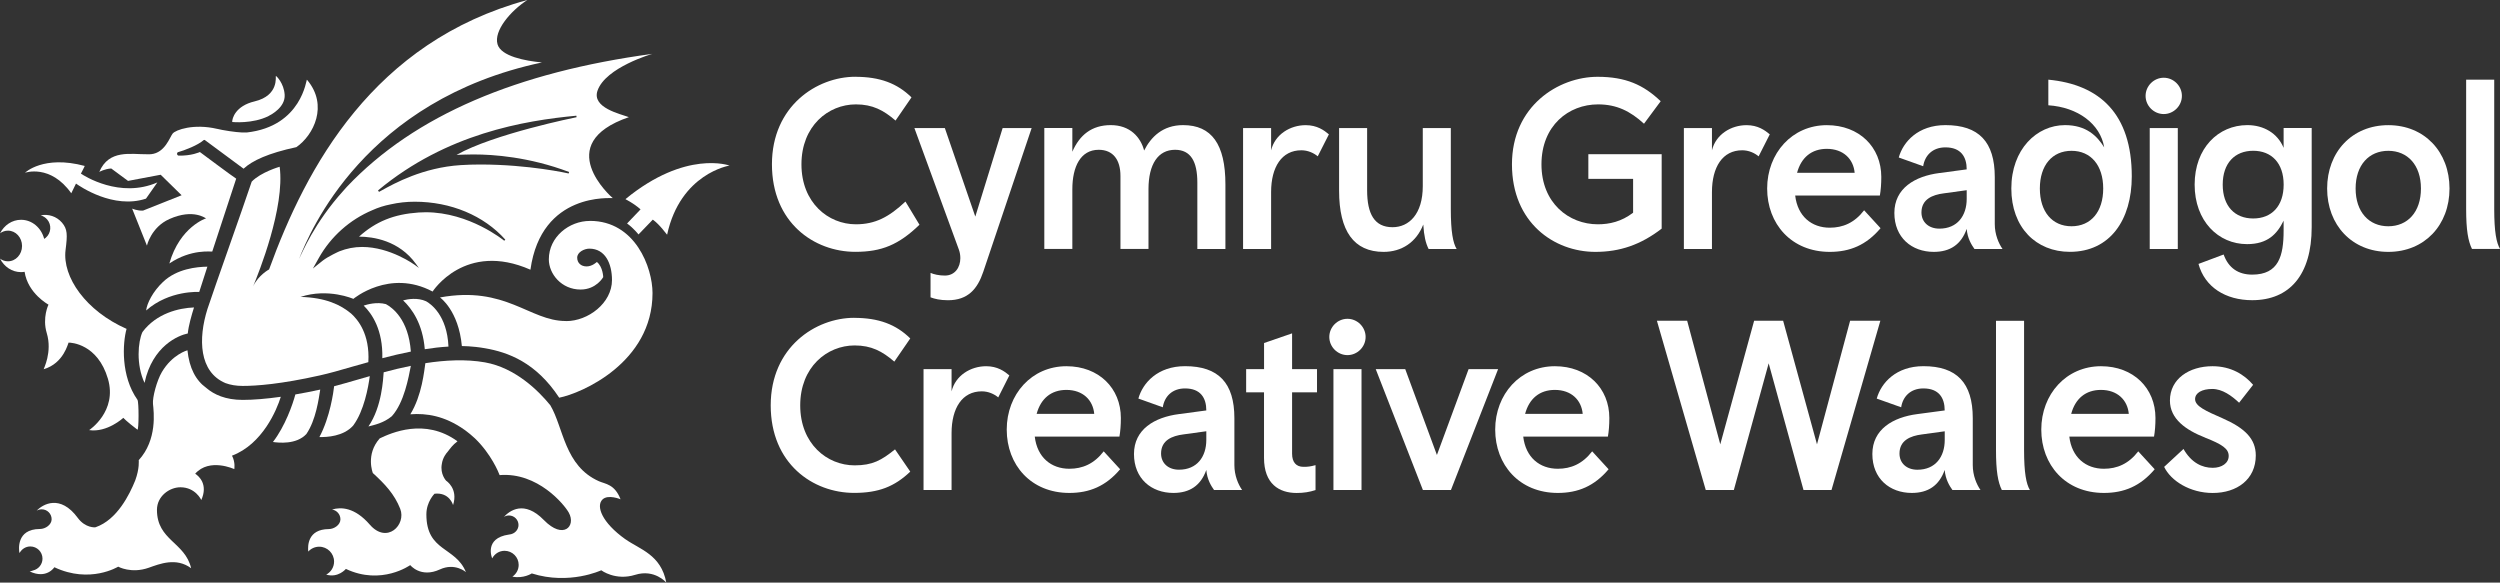 <svg xmlns="http://www.w3.org/2000/svg" id="Layer_2" data-name="Layer 2" viewBox="0 0 610.02 142.16"><rect x="0" y="0" width="610.02" height="142.16" fill="#333333" stroke="none"/><defs><style> .cls-1 { fill: #fff; } </style></defs><g id="Layer_1-2" data-name="Layer 1"><g><g><path class="cls-1" d="M30.89,80.25c-9.9-4.35-15.73-12.65-14.89-19.27.47-3.72.48-5.06-.87-6.65-1.33-1.55-3.34-2.17-5.21-1.78.6.16,1.16.5,1.59,1,1.14,1.33.98,3.33-.35,4.47-.12.1-.25.18-.38.27-.69-2.69-2.95-4.66-5.64-4.66-2.21,0-4.13,1.33-5.13,3.3.55-.41,1.22-.65,1.94-.65,1.9,0,3.43,1.68,3.43,3.74,0,2.07-1.54,3.74-3.44,3.74-.72,0-1.39-.24-1.94-.66,1,1.97,2.92,3.3,5.13,3.3.3,0,.58-.03.87-.08.81,5.32,5.83,8.01,5.83,8.01,0,0-1.56,3.19-.42,6.95,1.41,4.64-.82,8.81-.76,8.81,4.95-1.42,5.99-6.49,6.08-6.49.6-.02,7.09.3,9.6,8.81,2.36,7.98-4.58,12.54-4.58,12.54,4.41.65,8.35-3,8.35-3-.02-.01.75.87,3.42,2.88.37.28.39-6.76.02-7.28-4.09-5.79-3.63-13.79-2.66-17.3Z"></path><path class="cls-1" d="M65.58,28.28c.62-.31,4.06-2.12,3.88-5.15-.17-2.84-2.06-4.64-2.15-4.6-.12.05.85,4.77-5.19,6.21-4.69,1.11-5.5,4.18-5.46,5.03,0,0,5,.52,8.92-1.48Z"></path><path class="cls-1" d="M35.27,93.43c1.92-9.07,8.35-11.62,10.55-12.06.2-1.97.93-4.47,1.52-6.35-3.74.14-9.18,1.45-12.58,6-1.09,2.36-1.58,7.95.51,12.41Z"></path><path class="cls-1" d="M48.61,71.24c.02-.06.04-.12.07-.2l1.92-5.97c-2.56.04-7.45.49-10.85,3.75-2.46,2.32-3.91,5.23-4.09,6.94,5.66-5,12.95-4.52,12.95-4.52Z"></path><path class="cls-1" d="M19.74,42.37c.16-.31.98-1.87.93-1.88-10.1-2.71-14.57,1.66-14.57,1.66,0,0,6.2-2.18,11.29,5.01.04-.03.43-.89,1.13-2.32l.02-.05c.92.66,9.12,6.32,17.08,3.68l2.78-3.96c-9.16,4-17.92-1.64-18.67-2.15Z"></path><path class="cls-1" d="M74.94,19.52s-.04-.05-.05-.07c-.16-.21-1.18,11.37-14.7,12.88-1.23.08-3.58-.18-5.93-.62-.39-.09-.81-.18-1.27-.27-.01,0-.02,0-.03,0-5.7-1.33-10.12.24-10.84,1.16-.7.88-1.86,4.68-5.24,5.02-.15.01-.29.02-.44.02h0s-.06,0-.1,0c-.11,0-.22,0-.31,0-4.12.05-9.43-1.26-11.81,4.31,0,0,1.29-.74,2.92-.84l4.1,3.03,7.57-1.43c.25-.04.4-.07.4-.07l5.1,5-9.42,3.75c-1.39.07-2.65-.49-2.65-.49l3.61,9.03s1.01-4.5,5.49-6.49c5.94-2.64,8.87-.08,8.95-.17,0,0-6.41,2.04-8.97,11.02,5.38-3.63,10.29-2.83,10.47-2.91l5.84-17.79c-.59-.33-8.86-6.5-8.86-6.5,0,0-2,.96-5.23.88,0,0,.01,0,.01,0-.18-.05-.32-.2-.35-.39-.02-.17.04-.32.16-.43,1.68-.46,4.94-1.72,6.35-2.98l.22-.04,9.5,7.03c2.15-1.99,6.04-3.79,12.89-5.26,4.22-2.94,7.84-10.18,2.64-16.38ZM43.48,37.91v-.02s0,.01.01.02h-.01Z"></path><path class="cls-1" d="M62.04,85.53s0-.04,0-.06c0,.02,0,.03.01.05,0,0,0,.01,0,.01Z"></path><path class="cls-1" d="M153.45,28.58c-2.05-.77-9.1-2.28-7.65-6.46,1.96-5.69,13.38-8.98,13.38-8.98-32.86,4.46-57.9,14.89-74.52,32.42-.27.31-.55.61-.82.92-7.25,8.02-10.12,15.28-10.88,16.71,2.69-6.74,16.02-38.77,59.28-47.95-4.11-.39-9.99-1.49-10.84-4.44-.96-3.3,3.22-8.18,7.28-10.8-37.58,10.21-53.95,40.75-63.02,65.74,0,0-2.6,1.38-3.89,4.12,1.34-3.23,7.79-19.25,6.47-29.17,0,0-4.54,1.29-6.82,3.63-2.36,7.07-9.04,25.73-10.8,31.08-2.3,7.29-2.05,15.36,4.39,18.08,1.22.45,2.62.69,4.22.69,3.36,0,9.34-.44,18.79-2.56,2.46-.55,4.94-1.26,7.95-2.14,1.18-.34,2.66-.75,3.91-1.1.4-6.94-2.63-10.43-4.18-11.84-2.6-2.17-6.22-3.91-12.37-4.08,6.79-2.23,12.89.48,12.89.48,0,0,8.81-7.39,19.34-1.79,0,0,7.9-12.35,23.87-5.33,2.67-19.12,19.84-17.37,20.09-17.47-.29-.22-15.11-13.23,3.95-19.76ZM123.02,58.73c-.08-.07-8.47-6.94-19.14-6.94-.57,0-1.15.02-1.72.06-6.05.42-10.44,2.19-14.55,5.89,3.45.02,9.74.92,13.88,6.65l.72.99-.98-.73c-.06-.04-6-4.39-12.88-4.39-1.89,0-3.76.36-5.55,1.07-.06.02-2.69,1.21-4.04,2.26-.55.43-1.65,1.32-1.65,1.32l-.76.62,1.44-2.57c2.92-5.22,7.56-9.36,13.06-11.67,1.38-.63,2.89-1.12,4.5-1.43,1.91-.43,3.88-.64,5.84-.64,8.81,0,16.87,3.37,22.11,9.25l-.26.27ZM113.71,37.72l.88-.02c.39,0,.8-.01,1.22-.01,4.39,0,13.22.56,23.06,4.28l-.11.36c-.1-.02-9.63-2.19-21.59-2.19-1.61,0-3.22.05-4.79.15-9.16.59-16.17,4.47-19.17,6.13l-.73.4-.24-.35.13-.11c16.59-13.75,35.5-16.93,48.27-18.13l.05.37c-.21.04-20.26,4.08-29.29,9.19.81-.05,1.47-.06,2.31-.08Z"></path><path class="cls-1" d="M68.52,96.82c-3.49.49-6.64.76-9.3.76-4.22,0-7.01-1.33-8.82-2.87-2.63-1.88-4.21-4.88-4.66-9.24,0,0-3.68.98-6.24,5.31-1.24,2.11-2.33,6.2-2.17,7.79.19,1.9,1.1,8.71-3.48,13.72,0,0,.24,1.99-.86,4.96-1.37,3.37-4.38,9.56-9.64,11.39-.08.08-2.53.24-4.38-2.28-4.28-5.82-8.54-3.32-10.03-1.74.36-.22.79-.34,1.24-.34,1.34,0,2.42,1.08,2.42,2.42s-1.52,2.38-2.86,2.38c-.02,0-.03,0-.04,0-5.76.03-5.1,5.07-4.96,5.85.04-.05.08-.1.13-.15.52-.86,1.46-1.44,2.53-1.44,1.64,0,2.97,1.33,2.97,2.97,0,1.41-.99,2.59-2.31,2.89-.26.11-.53.19-.82.23h0c4.14,1.97,6.03-1.02,6.03-1.02,8.69,4.11,15.57-.14,15.57-.14,0,0,3.18,1.77,7.44.27,2.69-.95,6.71-2.59,10.36.11-1.49-6.38-8.34-6.78-8.34-14.24,0-3.35,3.07-5.51,5.72-5.51,3.7,0,5.1,3.11,5.1,3.11,1.69-3.8-.54-5.79-1.49-6.42,3.49-3.94,9.54-1.12,9.54-1.12,0,0,.31-1.65-.56-3.28,7.44-2.81,10.94-11.19,11.91-14.37Z"></path><path class="cls-1" d="M74.76,105.9c2.35-3.44,3.01-8.6,3.38-10.84-2.11.46-4.13.86-6.07,1.19-.65,2.43-2.48,7.72-5.47,11.6,1.33.19,5.72.7,8.17-1.96Z"></path><path class="cls-1" d="M86.15,103.87s.03-.04.05-.06c2.63-3.54,3.67-9.32,4.03-12.03-1.01.29-2,.57-2.96.85-2,.58-3.92,1.14-5.74,1.61-.15,1.33-.97,7.49-3.59,12.4,1.79.05,5.85-.14,8.21-2.77Z"></path><path class="cls-1" d="M100.25,89.27c-2.38.48-4.36.96-6.63,1.57-.14,1.57-.39,8.37-3.72,13.22,1.35-.35,3.72-.83,5.71-2.5,3.01-3.32,4.1-9.51,4.64-12.29Z"></path><path class="cls-1" d="M103.65,85.21c1.98-.31,3.79-.53,5.78-.64-.33-7.7-4.39-10.47-5.46-11.06-2.05-.93-4.39-.54-5.61-.22,2.18,2.07,4.78,5.72,5.29,11.92Z"></path><path class="cls-1" d="M93.28,87.41c2.26-.6,4.59-1.15,6.97-1.62-.56-7.87-4.54-10.75-6.08-11.58-2.22-.6-4.57.07-5.43.36,2.03,1.97,4.72,5.92,4.55,12.83Z"></path><path class="cls-1" d="M104.04,125.5c0-3.08,1.99-5.03,1.99-5.03,3.68-.4,4.52,2.77,4.52,2.77,1.31-4.05-1.69-5.94-1.69-5.94,0,0-1.52-1.6-1.05-4.09.22-1.58,1.13-2.66,1.45-3.01.69-.89,1.17-1.6,2.37-2.52-7.96-5.8-16.26-2-18.97-.71-3.5,3.93-1.68,8.46-1.68,8.46,2.92,2.66,5.27,5.14,6.68,8.73,1.52,3.89-3.23,8.69-7.43,3.85-3.67-4.23-7.03-4.34-9.21-3.68,1.16.18,2.05,1.18,2.05,2.39,0,1.34-1.52,2.38-2.85,2.38-5.15.04-5.15,4.09-5,5.49.66-.73,1.61-1.19,2.67-1.19,2,0,3.63,1.63,3.63,3.63,0,1.38-.78,2.57-1.92,3.18,2.92.88,4.8-1.39,4.8-1.39,8.69,4.11,15.7-.93,15.7-.93,0,0,2.55,3.22,7.23,1.06,3.7-1.71,6.36.65,6.36.65-2.54-6.27-9.65-4.94-9.65-14.08Z"></path><path class="cls-1" d="M152.62,131.6c-5.81-4.14-7.21-8.11-5.63-9.7,1.37-1.37,4.43-.07,4.43-.07-1.44-3.71-3.69-3.71-5.26-4.4-8.44-3.73-8.62-13.03-11.87-18.53-2.8-3.44-8.44-9.14-15.96-10.48-4.62-.82-9.73-.55-14.54.2-.28,1.77-.8,7.83-3.67,12.47,3.99-.31,8.37.41,13.02,3.65.12.08.23.16.35.24.1.07.19.14.29.22.29.22.57.44.84.66.06.05.12.1.18.15.29.24.57.49.84.74.07.06.14.12.21.18h0c4.01,3.85,5.84,8.39,6.06,9,9.31-.76,15.82,7.23,16.88,9.16,1.84,3.34-1.36,6.66-6.07,1.82-4.84-4.97-8.4-2.28-9.77-.77.36-.22.78-.36,1.24-.36,1.29,0,2.33,1.05,2.33,2.33,0,1.06-.82,2.2-2.33,2.33,0,0-.01,0-.02,0-6.16.89-4.08,5.79-4.08,5.79,0,0,.01,0,.02-.01.58-1.08,1.7-1.82,3.01-1.82,1.9,0,3.44,1.54,3.44,3.44,0,1.19-.61,2.24-1.53,2.86,2.7.55,4.73-.78,4.73-.78,9.17,2.9,16.95-.77,16.95-.77,0,0,3.44,2.62,8.28,1.11,4.73-1.48,7.59,1.89,7.59,1.89-1.28-6.84-6.48-8.09-9.95-10.56Z"></path><g><path class="cls-1" d="M152.61,48.58c-.07.06,1.73.77,3.69,2.51l-3.29,3.44c1.56,1.11,2.79,2.68,2.79,2.68l3.49-3.62c1.73,1.22,3.4,3.66,3.49,3.68,3.24-14.97,15.23-16.87,15.23-16.87,0,0-10.65-3.91-25.39,8.18Z"></path><path class="cls-1" d="M143.96,53.91s-.03,0-.04,0c-5.02,0-10,3.87-10,9.38,0,3.53,3.07,7.36,7.75,7.36,3.85,0,5.52-3.03,5.52-3.03,0,0-.06-2.5-1.55-3.7,0,0-1.12,1.09-2.5,1.09s-2.3-.86-2.3-2.14c0-1.39,1.8-2.2,2.96-2.2,3.88,0,5.53,3.64,5.53,7.67,0,5.62-5.83,10.01-11.17,10.01-.17,0,.02-.01-.15-.02-8.8,0-14.61-8.68-30.65-5.75,0,0,4.54,3.15,5.34,11.87,0,0,2.42-.04,5.68.53,5.56.97,12.37,3.4,18.07,12.06,5.35-1.03,22.77-8.52,22.77-25.53,0-6.17-4.18-17.61-15.25-17.61Z"></path></g></g><g><g><g><path class="cls-1" d="M208.72,18.74c5.96,0,10.21,1.59,13.69,5.02l-3.89,5.66c-2.95-2.54-5.61-3.95-9.68-3.95-6.73,0-13.28,5.25-13.28,14.63s6.55,14.63,13.28,14.63c4.72,0,8.08-1.77,12.1-5.55l3.42,5.66c-5.07,4.9-9.26,6.61-15.64,6.61-10.09,0-20.36-7.14-20.36-21.36s10.97-21.36,20.36-21.36ZM227.07,66.59c.77.35,2.07.65,3.48.65,2.48,0,3.78-2.01,3.78-4.25,0-.71-.12-1.42-.35-2.06l-10.86-29.68h7.43l7.43,21.6,6.67-21.6h7.08l-11.8,35.05c-1.42,4.25-3.78,6.96-8.62,6.96-1.95,0-3.3-.35-4.25-.71v-5.96Z"></path><path class="cls-1" d="M299,60.75h-6.84v-16.23c0-5.07-1.59-7.97-5.43-7.97-4.13,0-6.49,3.48-6.49,9.62v14.57h-6.84v-17.82c0-3.89-1.77-6.37-5.31-6.37-4.43,0-6.43,4.13-6.43,9.62v14.57h-6.84v-29.5h6.84v5.78c1.77-4.07,4.72-6.49,9.38-6.49s7.26,2.89,8.14,6.2c1.65-3.3,4.54-6.2,9.5-6.2,6.96,0,10.33,4.66,10.33,14.46v15.75Z"></path><path class="cls-1" d="M321.55,38.15c-1-.83-2.42-1.48-4.01-1.48-4.78,0-7.38,4.07-7.38,10.21v13.87h-6.84v-29.5h6.84v5.43c.94-3.89,4.66-6.14,8.44-6.14,2.77,0,4.48,1.24,5.66,2.24l-2.72,5.37Z"></path><path class="cls-1" d="M326.75,31.25h6.84v15.16c0,5.78,1.77,9.03,6.2,9.03,4.01,0,7.38-3.19,7.38-10.03v-14.16h6.84v19.71c0,5.61.53,8.32,1.42,9.79h-6.84c-.71-1.42-1.12-3.13-1.3-5.96-1.71,4.37-5.31,6.67-9.68,6.67-7.26,0-10.86-5.07-10.86-14.93v-15.28Z"></path></g><g><path class="cls-1" d="M387.58,37.62h17.88v18.17c-5.13,3.95-10.21,5.67-16.17,5.67-10.09,0-20.36-7.14-20.36-21.36s11.33-21.36,20.89-21.36c6.84,0,11.21,1.95,15.4,5.96l-4.07,5.49c-3.36-3.07-6.67-4.72-11.21-4.72-7.2,0-13.81,5.19-13.81,14.63s6.67,14.63,13.75,14.63c2.83,0,5.78-.65,8.61-2.83v-8.26h-10.92v-6.02Z"></path><path class="cls-1" d="M429.12,38.15c-1-.83-2.42-1.48-4.01-1.48-4.78,0-7.38,4.07-7.38,10.21v13.87h-6.85v-29.5h6.85v5.43c.94-3.89,4.66-6.14,8.44-6.14,2.77,0,4.48,1.24,5.67,2.24l-2.72,5.37Z"></path><path class="cls-1" d="M438.04,47.71c.59,5.08,4.01,7.85,8.44,7.85,3.19,0,6.02-1.18,8.38-4.25l4.01,4.37c-3.48,4.13-7.49,5.78-12.39,5.78-9.38,0-15.28-6.85-15.28-15.46s6.08-15.46,14.57-15.46c7.91,0,13.28,5.37,13.28,12.63,0,1.71-.12,3.25-.35,4.54h-20.65ZM438.51,42.16h14.04c-.3-3.36-2.77-5.84-6.79-5.84-3.72,0-6.26,2.12-7.26,5.84Z"></path><path class="cls-1" d="M463.31,38.44c1.06-3.84,4.72-7.91,11.39-7.91,8.14,0,12.04,4.07,12.04,12.69v11.45c0,2.54.94,4.72,1.89,6.08h-6.85c-.71-1-1.71-2.6-1.89-4.9-1.36,3.84-4.07,5.61-8.03,5.61-5.37,0-9.62-3.48-9.62-9.5s5.02-8.97,10.98-9.74l6.67-.89c0-3.07-1.42-5.37-5.19-5.37-3.13,0-5.02,1.95-5.43,4.6l-5.96-2.13ZM479.89,48.53v-2.12l-5.61.77c-2.72.35-5.43,1.42-5.43,4.66,0,2.36,1.77,3.95,4.37,3.95,4.43,0,6.67-3.19,6.67-7.26Z"></path><path class="cls-1" d="M499.81,19.44c12.51,1.18,20.36,8.32,20.36,23.6,0,10.62-5.31,18.41-15.11,18.41-8.2,0-14.28-5.9-14.28-15.46s6.2-15.46,13.1-15.46c5.19,0,7.85,2.66,9.56,5.43-.94-5.72-6.43-9.8-13.63-10.27v-6.26ZM513.2,46c0-5.66-3.01-9.2-7.73-9.2s-7.73,3.54-7.73,9.2,3.01,9.21,7.73,9.21,7.73-3.54,7.73-9.21Z"></path><path class="cls-1" d="M527.97,18.97c2.42,0,4.43,2.01,4.43,4.43s-2.01,4.43-4.43,4.43-4.43-2.01-4.43-4.43,2.01-4.43,4.43-4.43ZM524.55,60.75v-29.5h6.85v29.5h-6.85Z"></path><path class="cls-1" d="M542.59,62.11c1.18,3.3,3.6,4.9,6.96,4.9,6.49,0,7.67-4.6,7.67-10.74v-2.42c-1.59,3.25-3.89,5.72-8.91,5.72-7.02,0-12.8-5.61-12.8-14.52s5.78-14.52,12.86-14.52c3.95,0,7.38,1.95,8.85,5.55v-4.84h6.85v24.19c0,11.68-5.43,17.82-14.52,17.82-6.49,0-11.57-3.19-13.1-8.85l6.14-2.3ZM557.23,45.05c0-5.25-2.95-8.26-7.43-8.26s-7.44,3.01-7.44,8.26,2.95,8.26,7.44,8.26,7.43-3.01,7.43-8.26Z"></path><path class="cls-1" d="M582.77,61.46c-8.85,0-14.93-6.55-14.93-15.46s6.08-15.46,14.93-15.46,14.93,6.55,14.93,15.46-6.08,15.46-14.93,15.46ZM590.73,46c0-5.72-3.25-9.2-7.97-9.2s-7.97,3.48-7.97,9.2,3.25,9.21,7.97,9.21,7.97-3.48,7.97-9.21Z"></path><path class="cls-1" d="M601.76,19.44h6.85v31.51c0,5.61.53,8.32,1.42,9.79h-6.85c-.94-1.95-1.42-4.54-1.42-9.79v-31.51Z"></path></g></g><g><g><path class="cls-1" d="M446.91,119.57h-6.84l-8.5-30.92-8.5,30.92h-6.85l-11.92-41.3h7.38l8.08,30.15,8.26-30.15h7.08l8.26,30.15,8.08-30.15h7.38l-11.92,41.3Z"></path><path class="cls-1" d="M457.94,97.26c1.06-3.84,4.72-7.91,11.39-7.91,8.14,0,12.04,4.07,12.04,12.69v11.45c0,2.54.94,4.72,1.89,6.08h-6.85c-.71-1-1.71-2.6-1.89-4.9-1.36,3.84-4.07,5.61-8.03,5.61-5.37,0-9.62-3.48-9.62-9.5s5.02-8.97,10.98-9.74l6.67-.89c0-3.07-1.42-5.37-5.19-5.37-3.13,0-5.02,1.95-5.43,4.6l-5.96-2.12ZM474.53,107.36v-2.12l-5.61.77c-2.72.35-5.43,1.42-5.43,4.66,0,2.36,1.77,3.95,4.37,3.95,4.43,0,6.67-3.19,6.67-7.26Z"></path><path class="cls-1" d="M487.04,78.27h6.85v31.51c0,5.61.53,8.32,1.42,9.79h-6.85c-.94-1.95-1.42-4.54-1.42-9.79v-31.51Z"></path><path class="cls-1" d="M504.93,106.53c.59,5.07,4.01,7.85,8.44,7.85,3.19,0,6.02-1.18,8.38-4.25l4.01,4.37c-3.48,4.13-7.49,5.78-12.39,5.78-9.38,0-15.28-6.84-15.28-15.46s6.08-15.46,14.58-15.46c7.91,0,13.28,5.37,13.28,12.63,0,1.71-.12,3.25-.35,4.54h-20.65ZM505.4,100.98h14.04c-.3-3.36-2.77-5.84-6.79-5.84-3.72,0-6.26,2.12-7.26,5.84Z"></path><path class="cls-1" d="M538.04,106.77c-4.66-1.83-8.56-4.54-8.56-9.03,0-5.31,4.72-8.38,10.39-8.38,4.54,0,7.79,2.07,9.91,4.54l-3.42,4.37c-1.83-1.71-4.07-3.36-6.55-3.36s-4.19.94-4.19,2.48c0,1.77,2.77,2.95,6.67,4.66,5.49,2.42,8.14,5.02,8.14,9.09,0,5.84-4.6,9.15-10.5,9.15-5.55,0-10.21-2.95-11.86-6.37l4.72-4.37c1.95,3.42,4.6,4.6,7.14,4.6,2.18,0,3.89-1.12,3.89-2.89s-1.59-2.83-5.78-4.48Z"></path></g><g><path class="cls-1" d="M208.42,77.56c5.96,0,10.21,1.59,13.69,5.02l-3.89,5.66c-2.95-2.54-5.61-3.95-9.68-3.95-6.73,0-13.28,5.25-13.28,14.63s6.55,14.63,13.28,14.63c4.37,0,6.55-1.24,9.85-3.9l3.72,5.43c-3.84,3.66-7.73,5.19-13.69,5.19-10.09,0-20.36-7.14-20.36-21.36s10.98-21.36,20.36-21.36Z"></path><path class="cls-1" d="M243.58,96.97c-1-.83-2.42-1.48-4.01-1.48-4.78,0-7.38,4.07-7.38,10.21v13.87h-6.84v-29.5h6.84v5.43c.94-3.89,4.66-6.14,8.44-6.14,2.77,0,4.48,1.24,5.66,2.24l-2.71,5.37Z"></path><path class="cls-1" d="M252.49,106.53c.59,5.08,4.01,7.85,8.44,7.85,3.19,0,6.02-1.18,8.38-4.25l4.01,4.37c-3.48,4.13-7.49,5.78-12.39,5.78-9.38,0-15.28-6.85-15.28-15.46s6.08-15.46,14.57-15.46c7.91,0,13.28,5.37,13.28,12.63,0,1.71-.12,3.25-.35,4.54h-20.65ZM252.96,100.98h14.04c-.3-3.36-2.77-5.84-6.79-5.84-3.72,0-6.25,2.12-7.26,5.84Z"></path><path class="cls-1" d="M277.77,97.26c1.06-3.84,4.72-7.91,11.39-7.91,8.14,0,12.04,4.07,12.04,12.69v11.45c0,2.54.94,4.72,1.89,6.08h-6.85c-.71-1-1.71-2.6-1.89-4.9-1.36,3.84-4.07,5.61-8.03,5.61-5.37,0-9.62-3.48-9.62-9.5s5.02-8.97,10.98-9.74l6.67-.89c0-3.07-1.42-5.37-5.19-5.37-3.13,0-5.02,1.95-5.43,4.6l-5.96-2.13ZM294.35,107.35v-2.12l-5.61.77c-2.72.35-5.43,1.42-5.43,4.66,0,2.36,1.77,3.95,4.37,3.95,4.43,0,6.67-3.19,6.67-7.26Z"></path><path class="cls-1" d="M308.44,95.73h-4.37v-5.66h4.37v-6.37l6.84-2.36v8.73h6.08v5.66h-6.08v14.99c0,2.07,1,3.19,2.77,3.19,1.06,0,1.65-.06,2.95-.41v6.08c-1.42.47-2.89.71-4.6.71-4.31,0-7.97-2.24-7.97-8.56v-15.99Z"></path><path class="cls-1" d="M328.79,77.79c2.42,0,4.43,2.01,4.43,4.43s-2.01,4.43-4.43,4.43-4.43-2.01-4.43-4.43,2.01-4.43,4.43-4.43ZM325.37,119.57v-29.5h6.85v29.5h-6.85Z"></path><path class="cls-1" d="M347.2,119.57l-11.51-29.5h7.2l7.73,20.95,7.73-20.95h7.2l-11.51,29.5h-6.85Z"></path><path class="cls-1" d="M371.68,106.53c.59,5.08,4.01,7.85,8.44,7.85,3.19,0,6.02-1.18,8.38-4.25l4.01,4.37c-3.48,4.13-7.49,5.78-12.39,5.78-9.38,0-15.28-6.85-15.28-15.46s6.08-15.46,14.57-15.46c7.91,0,13.28,5.37,13.28,12.63,0,1.71-.12,3.25-.35,4.54h-20.65ZM372.15,100.98h14.04c-.3-3.36-2.77-5.84-6.79-5.84-3.72,0-6.26,2.12-7.26,5.84Z"></path></g></g></g></g></g></svg>